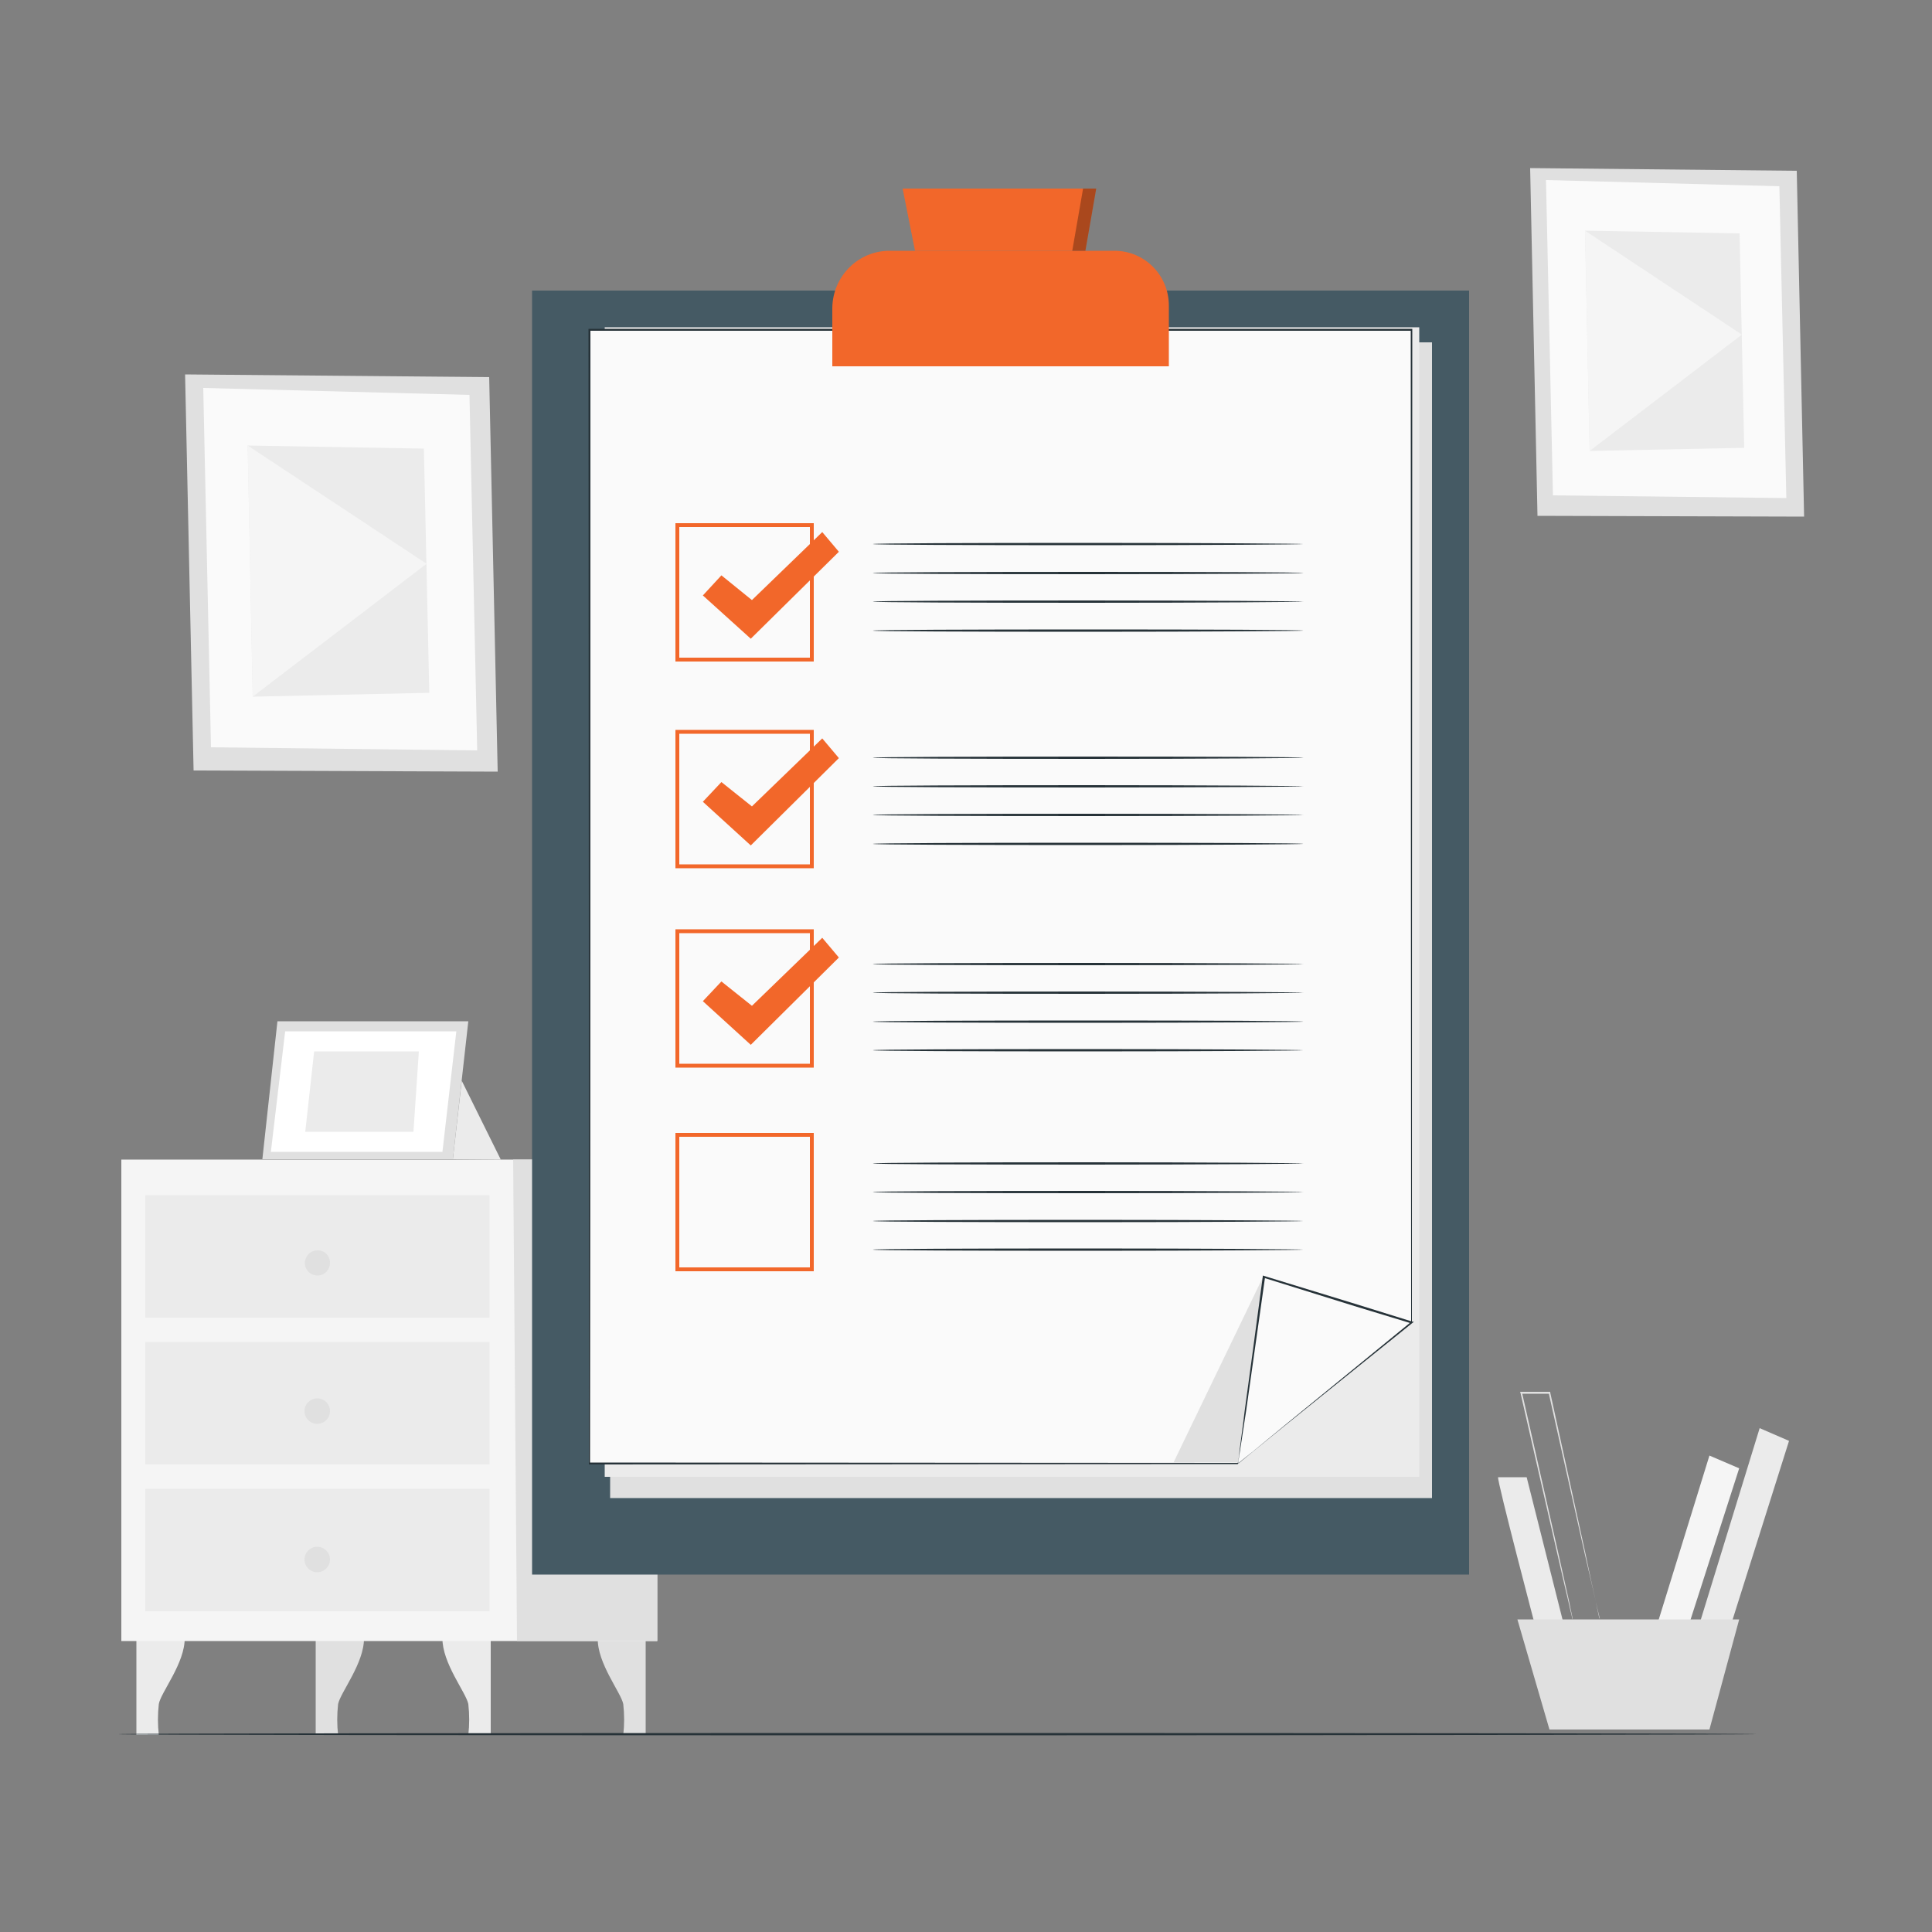 <?xml version="1.0" encoding="UTF-8"?>
<!-- Generator: Adobe Illustrator 25.2.0, SVG Export Plug-In . SVG Version: 6.00 Build 0)  -->
<svg xmlns="http://www.w3.org/2000/svg" xmlns:xlink="http://www.w3.org/1999/xlink" version="1.1" id="Слой_1" x="0px" y="0px" width="500px" height="500px" viewBox="0 0 500 500" style="enable-background:new 0 0 500 500;" xml:space="preserve">
<rect x="0" y="0" width="500" height="500" fill="#808080" stroke="none"/>
<style type="text/css">
	.st0{fill:#EBEBEB;}
	.st1{fill:#E0E0E0;}
	.st2{fill:#F5F5F5;}
	.st3{fill:#FFFFFF;}
	.st4{fill:#FAFAFA;}
	.st5{fill:#263238;}
	.st6{fill:#455A64;}
	.st7{fill:#F2672A;}
	.st8{opacity:0.3;}
</style>
<g id="freepik--background-complete--inject-18">
	<path class="st0" d="M35.3,423.9V449h5.8c-0.3-2.6-0.3-5.3,0-8c0.5-3,6.8-10.6,6.7-17.1L35.3,423.9z"></path>
	<path class="st1" d="M81.7,423.9V449h5.8c-0.3-2.6-0.3-5.3,0-8c0.6-3,6.8-10.6,6.7-17.1L81.7,423.9z"></path>
	<path class="st0" d="M127,423.9V449h-5.8c0.3-2.6,0.3-5.3,0-8c-0.6-3-6.8-10.6-6.7-17.1L127,423.9z"></path>
	<path class="st1" d="M167.1,423.9V449h-5.8c0.3-2.6,0.3-5.3,0-8c-0.6-3-6.8-10.6-6.6-17.1L167.1,423.9z"></path>
	<rect x="31.4" y="300.1" class="st2" width="138.7" height="124.6"></rect>
	<polygon class="st1" points="132.8,300.1 133.8,424.7 170.1,424.7 170.1,300.1  "></polygon>
	<rect x="37.6" y="309.3" class="st0" width="89.1" height="31.7"></rect>
	<rect x="37.6" y="347.3" class="st0" width="89.1" height="31.7"></rect>
	<rect x="37.6" y="385.3" class="st0" width="89.1" height="31.7"></rect>
	<polygon class="st1" points="71.8,264.3 67.9,300 117.2,300 121.2,264.3  "></polygon>
	<polygon class="st3" points="73.8,266.9 70.1,298.1 114.5,298.1 118.1,266.9  "></polygon>
	<polygon class="st0" points="81.3,272.1 79,292.9 107,292.9 108.4,272.1  "></polygon>
	<polyline class="st0" points="119.5,279.7 129.6,300.1 117.2,300 119.5,279.7  "></polyline>
	<path class="st1" d="M85.4,326.8c0,1.8-1.4,3.3-3.2,3.3s-3.3-1.4-3.3-3.2c0-1.8,1.4-3.3,3.2-3.3c0,0,0,0,0,0   C84,323.5,85.4,325,85.4,326.8z"></path>
	<path class="st1" d="M85.4,365.2c0,1.8-1.5,3.3-3.3,3.3c-1.8,0-3.3-1.5-3.3-3.3c0-1.8,1.5-3.3,3.3-3.3   C84,361.9,85.4,363.4,85.4,365.2C85.4,365.2,85.4,365.2,85.4,365.2z"></path>
	<path class="st1" d="M85.4,403.6c0,1.8-1.5,3.3-3.3,3.3c-1.8,0-3.3-1.5-3.3-3.3c0-1.8,1.5-3.3,3.3-3.3S85.4,401.8,85.4,403.6   L85.4,403.6z"></path>
	<polygon class="st1" points="126.6,97.6 47.9,96.9 50.1,199.4 128.8,199.7  "></polygon>
	<polygon class="st4" points="121.5,102.2 52.6,100.4 54.6,193.4 123.5,194.2  "></polygon>
	<polygon class="st0" points="109.7,116.1 64.1,115.3 65.4,180.3 111.1,179.3  "></polygon>
	<polygon class="st2" points="65.4,180.3 110.4,145.9 64.1,115.3  "></polygon>
	<polygon class="st1" points="465,44.2 396,43.5 397.9,133.5 466.9,133.7  "></polygon>
	<polygon class="st4" points="460.5,48.2 400.1,46.6 401.9,128.2 462.3,128.9  "></polygon>
	<polygon class="st0" points="450.2,60.4 410.2,59.7 411.4,116.7 451.4,115.9  "></polygon>
	<polygon class="st2" points="411.4,116.7 450.8,86.6 410.2,59.7  "></polygon>
	<path class="st0" d="M387.7,382.3c-0.3,0.9,10,40,10,40l7.1-1.5l-9.7-38.5H387.7z"></path>
	<polygon class="st2" points="442.4,376.7 428.3,422.3 436.5,422.3 450.1,380  "></polygon>
	<polygon class="st0" points="455.4,369.6 439.2,422.3 447.4,422.3 463,372.9  "></polygon>
	<polygon class="st1" points="392.7,419.1 401,447.6 442.4,447.6 450.1,419.1  "></polygon>
	<path class="st1" d="M414.1,419.1c0-0.1-0.1-0.2-0.1-0.3l-0.2-0.9c-0.2-0.8-0.5-1.9-0.8-3.4l-2.9-12.5l-9.3-41.5l0.2,0.2h-7.3   l0.2-0.3c3.7,16.4,7,31,9.4,41.6c1.2,5.3,2.1,9.5,2.8,12.5c0.3,1.5,0.5,2.6,0.7,3.4c0.1,0.4,0.1,0.7,0.2,0.9c0,0.1,0,0.2,0,0.3   c0-0.1-0.1-0.2-0.1-0.3c-0.1-0.2-0.1-0.5-0.2-0.9c-0.2-0.8-0.5-1.9-0.8-3.4c-0.7-3-1.7-7.2-2.9-12.5c-2.4-10.6-5.8-25.2-9.5-41.5   l-0.1-0.3h7.8l0,0.2c3.6,16.4,6.8,31,9.1,41.6c1.1,5.3,2,9.5,2.7,12.5c0.3,1.5,0.5,2.6,0.7,3.4l0.2,0.9   C414.1,418.9,414.1,419,414.1,419.1z"></path>
</g>
<g id="freepik--Floor--inject-18">
	<path class="st5" d="M454.6,448.8c0,0.1-94.9,0.3-212,0.3s-212-0.1-212-0.3s94.9-0.3,212.1-0.3S454.6,448.6,454.6,448.8z"></path>
</g>
<rect x="137.7" y="75.2" class="st6" width="242.5" height="332.3"></rect>
<polygon class="st1" points="370.6,387.7 325.7,387.7 157.9,387.7 157.9,88.6 370.6,88.6 370.6,350.5 "></polygon>
<polygon class="st0" points="367.3,382.2 322.8,382.2 156.5,382.2 156.5,84.7 367.3,84.7 367.3,345.2 "></polygon>
<polygon class="st4" points="344.6,359 320.4,378.8 152.6,378.8 152.6,85.4 365.3,85.4 365.3,342.3 "></polygon>
<path class="st5" d="M344.6,359c0,0,0.4-0.4,1.3-1.1l3.9-3.2l15.4-12.5v0.1c0-42.2-0.1-136-0.1-256.9l0.2,0.2H154.4h-1.9l0.3-0.3  c0,110.3,0,212.1-0.1,293.4l-0.2-0.2l167.8,0.1h-0.1l18.2-14.8l4.6-3.7C344.1,359.4,344.7,359,344.6,359l-1.5,1.2l-4.6,3.8  l-18.2,14.9l0,0l0,0L152.6,379h-0.2v-0.2c0-81.3,0-183.1-0.1-293.4v-0.3h2.1h210.9h0.2v0.2c-0.1,120.9-0.1,214.7-0.1,256.9l0,0l0,0  l-15.5,12.5L346,358L344.6,359z"></path>
<path class="st7" d="M230.2,64.9h58.2c7.8,0,14.1,6.3,14.1,14.2v15.7l0,0h-87.1l0,0V79.7C215.5,71.5,222.1,64.9,230.2,64.9z"></path>
<polygon class="st7" points="236.8,64.9 233.6,48.8 283.7,48.8 280.9,64.9 "></polygon>
<path class="st7" d="M210.6,329h-35.8v-35.8h35.8V329z M175.8,328h33.8v-33.8h-33.8V328z"></path>
<path class="st5" d="M337.3,140.8c0,0.1-25,0.3-55.7,0.3s-55.7-0.1-55.7-0.3s24.9-0.3,55.7-0.3S337.3,140.7,337.3,140.8z"></path>
<path class="st5" d="M337.3,148.3c0,0.1-25,0.3-55.7,0.3s-55.7-0.1-55.7-0.3s24.9-0.3,55.7-0.3S337.3,148.1,337.3,148.3z"></path>
<path class="st5" d="M337.3,155.7c0,0.1-25,0.3-55.7,0.3s-55.7-0.1-55.7-0.3s24.9-0.3,55.7-0.3S337.3,155.6,337.3,155.7z"></path>
<path class="st5" d="M337.3,163.2c0,0.1-25,0.3-55.7,0.3s-55.7-0.1-55.7-0.3s24.9-0.3,55.7-0.3S337.3,163,337.3,163.2z"></path>
<path class="st7" d="M210.6,171.2h-35.8v-35.8h35.8V171.2z M175.8,170.2h33.8v-33.8h-33.8V170.2z"></path>
<polygon class="st7" points="181.9,154.1 186.7,148.9 194.6,155.3 212.8,137.7 217.1,142.8 194.3,165.3 "></polygon>
<path class="st5" d="M337.3,196.1c0,0.1-25,0.3-55.7,0.3s-55.7-0.1-55.7-0.3s24.9-0.3,55.7-0.3S337.3,195.9,337.3,196.1z"></path>
<path class="st5" d="M337.3,203.5c0,0.1-25,0.3-55.7,0.3s-55.7-0.1-55.7-0.3s24.9-0.3,55.7-0.3S337.3,203.4,337.3,203.5z"></path>
<path class="st5" d="M337.3,210.9c0,0.1-25,0.3-55.7,0.3s-55.7-0.1-55.7-0.3s24.9-0.3,55.7-0.3S337.3,210.8,337.3,210.9z"></path>
<path class="st5" d="M337.3,218.4c0,0.1-25,0.3-55.7,0.3s-55.7-0.1-55.7-0.3s24.9-0.3,55.7-0.3S337.3,218.2,337.3,218.4z"></path>
<path class="st7" d="M210.6,224.7h-35.8v-35.8h35.8V224.7z M175.8,223.7h33.8v-33.8h-33.8V223.7z"></path>
<polygon class="st7" points="181.9,207.5 186.7,202.4 194.6,208.7 212.8,191.1 217.1,196.2 194.3,218.8 "></polygon>
<path class="st5" d="M337.3,249.5c0,0.1-25,0.3-55.7,0.3s-55.7-0.1-55.7-0.3s24.9-0.3,55.7-0.3S337.3,249.4,337.3,249.5z"></path>
<path class="st5" d="M337.3,256.9c0,0.1-25,0.3-55.7,0.3s-55.7-0.1-55.7-0.3s24.9-0.3,55.7-0.3S337.3,256.8,337.3,256.9z"></path>
<path class="st5" d="M337.3,264.4c0,0.1-25,0.3-55.7,0.3s-55.7-0.1-55.7-0.3s24.9-0.3,55.7-0.3S337.3,264.2,337.3,264.4z"></path>
<path class="st5" d="M337.3,271.8c0,0.1-25,0.3-55.7,0.3s-55.7-0.1-55.7-0.3s24.9-0.3,55.7-0.3S337.3,271.7,337.3,271.8z"></path>
<path class="st7" d="M210.6,276.3h-35.8v-35.8h35.8V276.3z M175.8,275.3h33.8v-33.8h-33.8V275.3z"></path>
<polygon class="st7" points="181.9,259.1 186.7,254 194.6,260.3 212.8,242.7 217.1,247.8 194.3,270.4 "></polygon>
<path class="st5" d="M337.3,301.1c0,0.1-25,0.3-55.7,0.3s-55.7-0.1-55.7-0.3s24.9-0.3,55.7-0.3S337.3,301,337.3,301.1z"></path>
<path class="st5" d="M337.3,308.5c0,0.1-25,0.3-55.7,0.3s-55.7-0.1-55.7-0.3s24.9-0.3,55.7-0.3S337.3,308.4,337.3,308.5z"></path>
<path class="st5" d="M337.3,316c0,0.1-25,0.3-55.7,0.3s-55.7-0.1-55.7-0.3s24.9-0.3,55.7-0.3S337.3,315.9,337.3,316z"></path>
<path class="st5" d="M337.3,323.4c0,0.1-25,0.3-55.7,0.3s-55.7-0.1-55.7-0.3s24.9-0.3,55.7-0.3S337.3,323.3,337.3,323.4z"></path>
<polygon class="st1" points="327,330.2 303.7,378.5 320.4,378.5 "></polygon>
<polygon class="st4" points="320.4,378.8 327,330.5 365.3,342.3 "></polygon>
<path class="st5" d="M320.4,378.8l12.9-10.6l31.9-26.1l0.1,0.4l-14.8-4.5l-23.4-7.3l0.3-0.2c-2,14-3.7,26-4.9,34.6  C321.2,373.4,320.6,377.7,320.4,378.8c0-0.1,0-0.1,0-0.2l0.1-0.7c0.1-0.6,0.2-1.5,0.3-2.6c0.3-2.4,0.8-5.7,1.3-10  c1.2-8.6,2.8-20.7,4.7-34.9v-0.3l0.3,0.1l23.5,7.2l14.8,4.6l0.5,0.1l-0.4,0.3c-12.9,10.4-24.2,19.5-32.3,26l-9.4,7.6l-2.5,2  l-0.6,0.5L320.4,378.8z"></path>
<g class="st8">
	<polyline points="280.3,48.8 277.5,64.9 280.9,64.9 283.7,48.8 279.3,48.8  "></polyline>
</g>
</svg>
